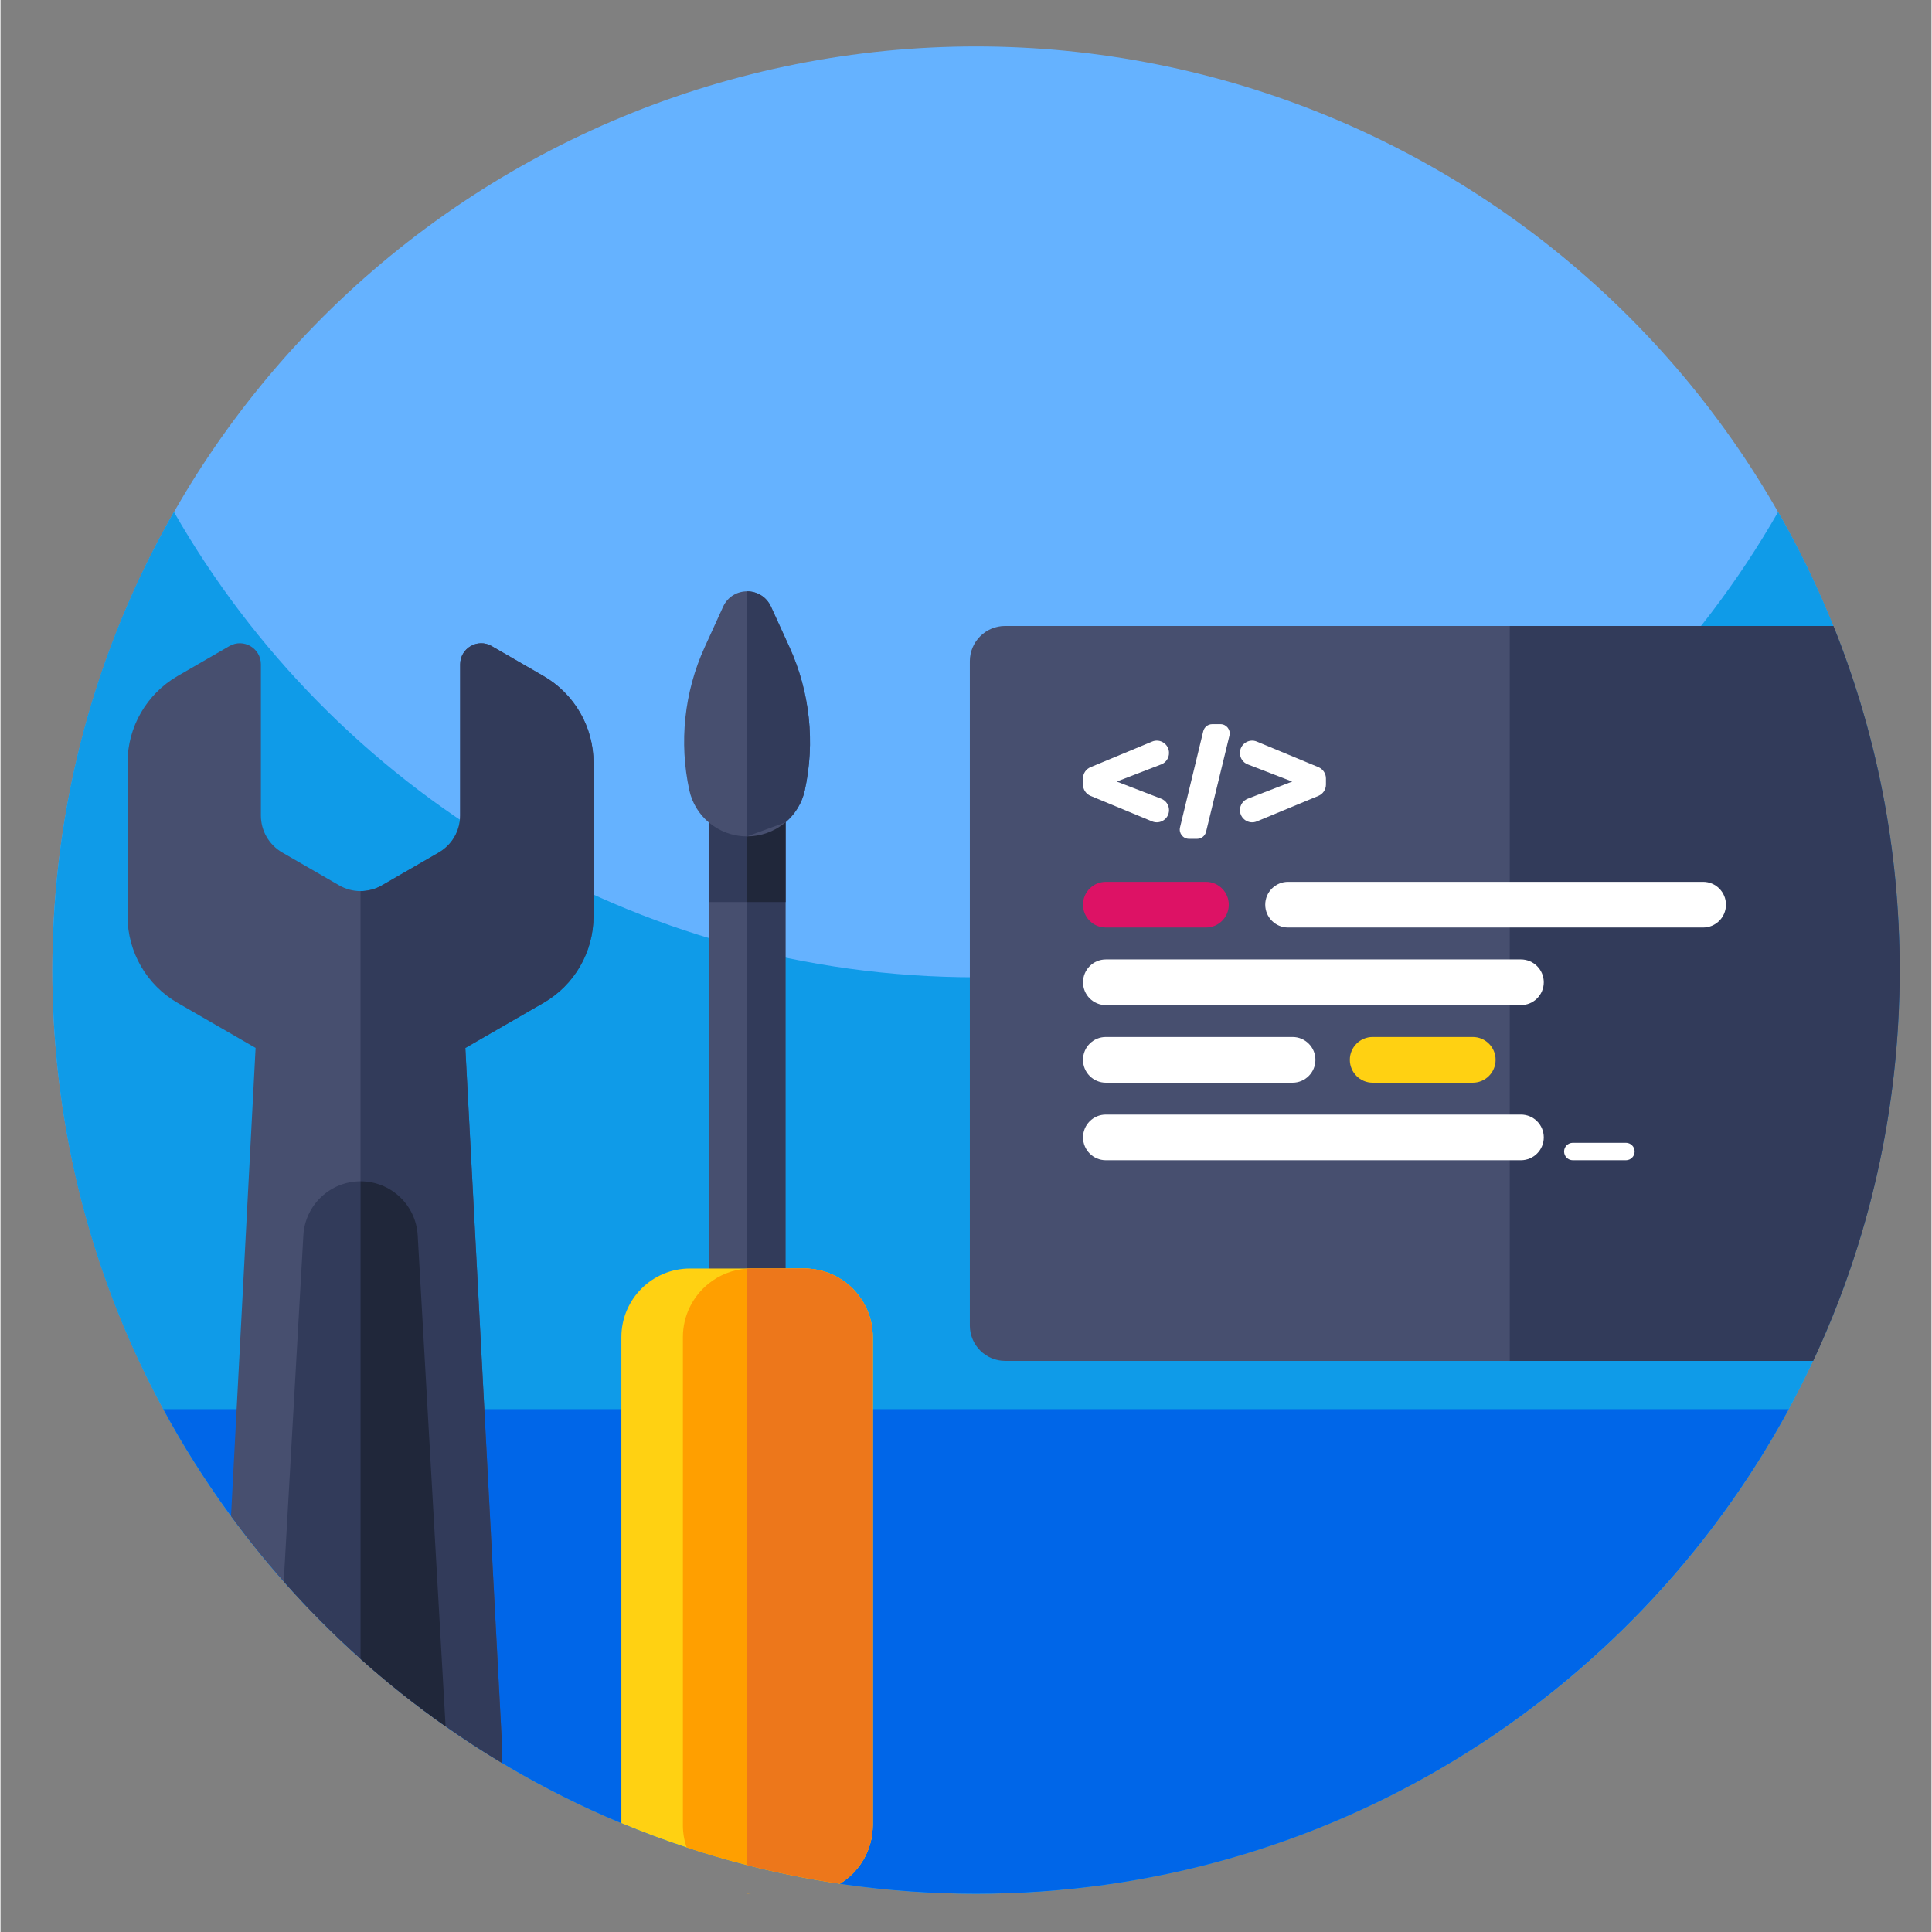 <svg xmlns="http://www.w3.org/2000/svg" xmlns:xlink="http://www.w3.org/1999/xlink" width="300" zoomAndPan="magnify" viewBox="0 0 224.88 225" height="300" preserveAspectRatio="xMidYMid meet"><rect x="0" y="0" width="224.88" height="225" fill="#808080" stroke="none"/><defs><clipPath id="c1b03c5345"><path d="M 6.039 5.41 L 221.176 5.41 L 221.176 220.543 L 6.039 220.543 Z M 6.039 5.41 "></path></clipPath><clipPath id="f8c4483c6b"><path d="M 6.039 59 L 221.176 59 L 221.176 220.543 L 6.039 220.543 Z M 6.039 59 "></path></clipPath><clipPath id="5399ed98d5"><path d="M 18 164 L 209 164 L 209 220.543 L 18 220.543 Z M 18 164 "></path></clipPath><clipPath id="a24ee38252"><path d="M 86 220 L 88 220 L 88 220.543 L 86 220.543 Z M 86 220 "></path></clipPath><clipPath id="899ccdc78e"><path d="M 86 220 L 88 220 L 88 220.543 L 86 220.543 Z M 86 220 "></path></clipPath><clipPath id="5f31a15580"><path d="M 112 72 L 221.176 72 L 221.176 159 L 112 159 Z M 112 72 "></path></clipPath><clipPath id="15541a04ff"><path d="M 175 72 L 221.176 72 L 221.176 159 L 175 159 Z M 175 72 "></path></clipPath></defs><g id="3d390c4c41"><g style="fill:#000000;fill-opacity:1;"><g transform="translate(124.689, 141.151)"><path style="stroke:none" d="M 1.844 1.422 L 0.047 1.422 L 3.766 -10.562 L 5.562 -10.562 Z M 1.844 1.422 "></path></g></g><g clip-rule="nonzero" clip-path="url(#c1b03c5345)"><path style=" stroke:none;fill-rule:nonzero;fill:#65b2ff;fill-opacity:1;" d="M 221.176 112.977 C 221.176 114.738 221.133 116.496 221.043 118.254 C 220.957 120.012 220.828 121.77 220.656 123.52 C 220.484 125.273 220.27 127.02 220.012 128.762 C 219.75 130.5 219.449 132.234 219.105 133.961 C 218.766 135.688 218.379 137.406 217.949 139.113 C 217.523 140.82 217.055 142.516 216.543 144.203 C 216.031 145.887 215.48 147.559 214.887 149.215 C 214.293 150.871 213.66 152.516 212.984 154.141 C 212.312 155.766 211.598 157.375 210.848 158.969 C 210.094 160.559 209.301 162.129 208.473 163.684 C 207.645 165.234 206.777 166.766 205.871 168.277 C 204.965 169.789 204.023 171.273 203.047 172.738 C 202.066 174.203 201.055 175.641 200.004 177.055 C 198.957 178.469 197.875 179.855 196.758 181.215 C 195.641 182.578 194.492 183.91 193.309 185.215 C 192.125 186.52 190.914 187.793 189.668 189.039 C 188.422 190.281 187.148 191.496 185.844 192.68 C 184.539 193.859 183.207 195.012 181.848 196.129 C 180.484 197.242 179.098 198.328 177.684 199.375 C 176.27 200.426 174.832 201.438 173.367 202.414 C 171.902 203.395 170.418 204.336 168.906 205.238 C 167.398 206.145 165.867 207.012 164.312 207.844 C 162.762 208.672 161.188 209.465 159.598 210.215 C 158.008 210.969 156.398 211.684 154.77 212.355 C 153.145 213.031 151.504 213.664 149.844 214.258 C 148.188 214.848 146.516 215.402 144.832 215.914 C 143.148 216.422 141.449 216.895 139.742 217.32 C 138.035 217.75 136.32 218.133 134.594 218.477 C 132.867 218.82 131.133 219.121 129.391 219.379 C 127.648 219.637 125.902 219.852 124.148 220.027 C 122.398 220.199 120.645 220.328 118.883 220.414 C 117.125 220.5 115.367 220.543 113.605 220.543 C 111.848 220.543 110.086 220.5 108.328 220.414 C 106.57 220.328 104.816 220.199 103.062 220.027 C 101.312 219.852 99.566 219.637 97.824 219.379 C 96.082 219.121 94.348 218.82 92.621 218.477 C 90.895 218.133 89.176 217.75 87.469 217.32 C 85.762 216.891 84.066 216.422 82.383 215.914 C 80.695 215.402 79.027 214.848 77.367 214.258 C 75.711 213.664 74.07 213.031 72.441 212.355 C 70.816 211.684 69.207 210.969 67.617 210.215 C 66.023 209.465 64.453 208.672 62.898 207.844 C 61.348 207.012 59.816 206.145 58.305 205.238 C 56.797 204.336 55.309 203.395 53.844 202.414 C 52.383 201.438 50.941 200.426 49.527 199.375 C 48.113 198.328 46.727 197.242 45.367 196.129 C 44.004 195.012 42.672 193.859 41.367 192.68 C 40.062 191.496 38.789 190.281 37.543 189.039 C 36.301 187.793 35.086 186.52 33.902 185.215 C 32.723 183.91 31.574 182.578 30.457 181.215 C 29.34 179.855 28.258 178.469 27.207 177.055 C 26.16 175.641 25.145 174.203 24.168 172.738 C 23.188 171.273 22.246 169.789 21.344 168.277 C 20.438 166.766 19.57 165.234 18.742 163.684 C 17.91 162.129 17.121 160.559 16.367 158.969 C 15.613 157.375 14.902 155.766 14.227 154.141 C 13.555 152.516 12.922 150.871 12.328 149.215 C 11.734 147.559 11.184 145.887 10.672 144.203 C 10.16 142.516 9.691 140.82 9.262 139.113 C 8.836 137.406 8.449 135.688 8.105 133.961 C 7.762 132.234 7.461 130.5 7.203 128.762 C 6.945 127.02 6.73 125.273 6.559 123.52 C 6.383 121.77 6.254 120.012 6.168 118.254 C 6.082 116.496 6.039 114.738 6.039 112.977 C 6.039 111.215 6.082 109.457 6.168 107.699 C 6.254 105.941 6.383 104.184 6.559 102.434 C 6.73 100.68 6.945 98.934 7.203 97.191 C 7.461 95.453 7.762 93.719 8.105 91.992 C 8.449 90.266 8.836 88.547 9.262 86.84 C 9.691 85.133 10.16 83.438 10.672 81.75 C 11.184 80.066 11.734 78.395 12.328 76.738 C 12.922 75.082 13.555 73.438 14.227 71.812 C 14.902 70.188 15.613 68.578 16.367 66.984 C 17.121 65.395 17.91 63.82 18.742 62.27 C 19.57 60.719 20.438 59.188 21.344 57.676 C 22.246 56.164 23.188 54.68 24.168 53.215 C 25.145 51.75 26.16 50.312 27.207 48.898 C 28.258 47.484 29.34 46.098 30.457 44.734 C 31.574 43.375 32.723 42.043 33.902 40.738 C 35.086 39.434 36.301 38.16 37.543 36.914 C 38.789 35.668 40.062 34.457 41.367 33.273 C 42.672 32.094 44.004 30.941 45.367 29.824 C 46.727 28.707 48.113 27.625 49.527 26.578 C 50.941 25.527 52.383 24.516 53.844 23.539 C 55.309 22.559 56.797 21.617 58.305 20.711 C 59.816 19.809 61.348 18.941 62.898 18.109 C 64.453 17.281 66.023 16.488 67.617 15.738 C 69.207 14.984 70.816 14.27 72.441 13.598 C 74.07 12.922 75.711 12.289 77.367 11.695 C 79.027 11.105 80.695 10.551 82.383 10.039 C 84.066 9.531 85.762 9.059 87.469 8.633 C 89.176 8.203 90.895 7.82 92.621 7.477 C 94.348 7.133 96.082 6.832 97.824 6.574 C 99.566 6.316 101.312 6.098 103.062 5.926 C 104.816 5.754 106.57 5.625 108.328 5.539 C 110.086 5.453 111.848 5.41 113.605 5.41 C 115.367 5.41 117.125 5.453 118.883 5.539 C 120.645 5.625 122.398 5.754 124.148 5.926 C 125.902 6.098 127.648 6.316 129.391 6.574 C 131.133 6.832 132.867 7.133 134.594 7.477 C 136.32 7.82 138.035 8.203 139.742 8.633 C 141.449 9.059 143.148 9.531 144.832 10.039 C 146.516 10.551 148.188 11.105 149.844 11.695 C 151.504 12.289 153.145 12.922 154.77 13.598 C 156.398 14.27 158.008 14.984 159.598 15.738 C 161.188 16.488 162.762 17.281 164.312 18.109 C 165.867 18.941 167.398 19.809 168.906 20.711 C 170.418 21.617 171.902 22.559 173.367 23.539 C 174.832 24.516 176.27 25.527 177.684 26.578 C 179.098 27.625 180.484 28.707 181.848 29.824 C 183.207 30.941 184.539 32.094 185.844 33.273 C 187.148 34.457 188.422 35.668 189.668 36.914 C 190.914 38.16 192.125 39.434 193.309 40.738 C 194.492 42.043 195.641 43.375 196.758 44.734 C 197.875 46.098 198.957 47.484 200.004 48.898 C 201.055 50.312 202.066 51.75 203.047 53.215 C 204.023 54.68 204.965 56.164 205.871 57.676 C 206.777 59.188 207.645 60.719 208.473 62.27 C 209.301 63.82 210.094 65.395 210.848 66.984 C 211.598 68.578 212.312 70.188 212.984 71.812 C 213.66 73.438 214.293 75.082 214.887 76.738 C 215.48 78.395 216.031 80.066 216.543 81.75 C 217.055 83.438 217.523 85.133 217.949 86.84 C 218.379 88.547 218.766 90.266 219.105 91.992 C 219.449 93.719 219.75 95.453 220.012 97.191 C 220.27 98.934 220.484 100.68 220.656 102.434 C 220.828 104.184 220.957 105.941 221.043 107.699 C 221.133 109.457 221.176 111.215 221.176 112.977 Z M 221.176 112.977 "></path></g><g clip-rule="nonzero" clip-path="url(#f8c4483c6b)"><path style=" stroke:none;fill-rule:nonzero;fill:#0f9be8;fill-opacity:1;" d="M 221.176 112.977 C 221.176 172.383 173.012 220.543 113.605 220.543 C 54.199 220.543 6.039 172.383 6.039 112.977 C 6.039 93.555 11.188 75.34 20.191 59.613 C 38.73 91.996 73.621 113.816 113.605 113.816 C 153.59 113.816 188.488 91.996 207.023 59.613 C 216.027 75.34 221.176 93.555 221.176 112.977 Z M 221.176 112.977 "></path></g><g clip-rule="nonzero" clip-path="url(#5399ed98d5)"><path style=" stroke:none;fill-rule:nonzero;fill:#0066e8;fill-opacity:1;" d="M 208.258 164.113 L 208.258 164.117 C 190.066 197.719 154.5 220.543 113.605 220.543 C 72.715 220.543 37.145 197.719 18.957 164.117 L 18.957 164.113 Z M 208.258 164.113 "></path></g><path style=" stroke:none;fill-rule:nonzero;fill:#474f6f;fill-opacity:1;" d="M 69.062 88.82 L 69.062 106.703 C 69.062 110.863 66.844 114.711 63.238 116.793 L 54.133 122.047 L 58.402 203.172 C 58.414 203.473 58.422 203.766 58.422 204.059 C 58.422 204.477 58.406 204.891 58.379 205.301 C 56.141 203.961 53.957 202.539 51.832 201.043 C 48.375 198.617 45.07 195.992 41.93 193.188 C 41.926 193.18 41.926 193.18 41.926 193.18 C 38.77 190.363 35.789 187.359 32.984 184.184 C 30.824 181.742 28.773 179.203 26.844 176.566 L 29.707 122.039 L 20.621 116.793 C 17.016 114.711 14.793 110.863 14.793 106.703 L 14.793 88.82 C 14.793 84.66 17.016 80.816 20.621 78.73 L 26.656 75.242 C 28.289 74.301 30.324 75.484 30.324 77.367 L 30.324 94.977 C 30.324 96.754 31.273 98.395 32.816 99.285 L 39.441 103.109 C 40.207 103.555 41.07 103.777 41.926 103.777 C 42.789 103.777 43.648 103.555 44.418 103.109 L 51.039 99.285 C 52.582 98.395 53.531 96.754 53.531 94.977 L 53.531 77.367 C 53.531 75.484 55.57 74.301 57.199 75.242 L 63.238 78.73 C 66.844 80.816 69.062 84.66 69.062 88.82 Z M 69.062 88.82 "></path><path style=" stroke:none;fill-rule:nonzero;fill:#323b5a;fill-opacity:1;" d="M 69.062 88.82 L 69.062 106.703 C 69.062 110.863 66.844 114.711 63.238 116.793 L 54.133 122.047 L 58.402 203.172 C 58.414 203.473 58.422 203.766 58.422 204.059 C 58.422 204.477 58.406 204.891 58.379 205.301 C 56.141 203.961 53.957 202.539 51.832 201.043 C 48.375 198.617 45.07 195.992 41.93 193.188 C 41.926 193.18 41.926 193.18 41.926 193.18 L 41.926 103.777 C 42.789 103.777 43.648 103.555 44.418 103.109 L 51.039 99.285 C 52.582 98.395 53.531 96.754 53.531 94.977 L 53.531 77.367 C 53.531 75.484 55.57 74.301 57.199 75.242 L 63.238 78.73 C 66.844 80.816 69.062 84.66 69.062 88.82 Z M 69.062 88.82 "></path><path style=" stroke:none;fill-rule:nonzero;fill:#323b5a;fill-opacity:1;" d="M 51.832 201.043 C 48.375 198.617 45.07 195.992 41.93 193.188 C 41.926 193.18 41.926 193.18 41.926 193.18 C 38.77 190.363 35.789 187.359 32.984 184.184 L 35.27 143.867 C 35.469 140.34 38.391 137.578 41.926 137.574 L 41.93 137.574 C 43.695 137.574 45.312 138.266 46.508 139.398 C 47.707 140.527 48.484 142.105 48.586 143.867 Z M 51.832 201.043 "></path><path style=" stroke:none;fill-rule:nonzero;fill:#20273a;fill-opacity:1;" d="M 51.832 201.043 C 48.375 198.617 45.07 195.992 41.93 193.188 L 41.93 137.574 C 43.695 137.574 45.312 138.266 46.508 139.398 C 47.707 140.527 48.484 142.105 48.586 143.867 Z M 51.832 201.043 "></path><path style=" stroke:none;fill-rule:nonzero;fill:#474f6f;fill-opacity:1;" d="M 82.473 88.055 L 91.414 88.055 L 91.414 183.52 L 82.473 183.52 Z M 82.473 88.055 "></path><path style=" stroke:none;fill-rule:nonzero;fill:#323b5a;fill-opacity:1;" d="M 86.941 88.055 L 91.418 88.055 L 91.418 183.52 L 86.941 183.52 Z M 86.941 88.055 "></path><path style=" stroke:none;fill-rule:nonzero;fill:#323b5a;fill-opacity:1;" d="M 82.473 88.055 L 91.414 88.055 L 91.414 105.051 L 82.473 105.051 Z M 82.473 88.055 "></path><path style=" stroke:none;fill-rule:nonzero;fill:#20273a;fill-opacity:1;" d="M 86.941 88.055 L 91.418 88.055 L 91.418 105.051 L 86.941 105.051 Z M 86.941 88.055 "></path><g clip-rule="nonzero" clip-path="url(#a24ee38252)"><path style=" stroke:none;fill-rule:nonzero;fill:#ffd112;fill-opacity:1;" d="M 86.941 220.527 C 87.113 220.539 87.289 220.543 87.469 220.543 L 86.941 220.543 Z M 86.941 220.527 "></path></g><path style=" stroke:none;fill-rule:nonzero;fill:#ffd112;fill-opacity:1;" d="M 101.582 155.723 L 101.582 212.551 C 101.582 215.441 100.043 217.977 97.746 219.379 C 94.082 218.844 90.477 218.117 86.941 217.211 C 84.562 216.605 82.219 215.922 79.906 215.156 C 77.328 214.309 74.793 213.363 72.305 212.324 L 72.305 155.723 C 72.305 151.309 75.887 147.73 80.301 147.73 L 93.59 147.73 C 98 147.73 101.582 151.309 101.582 155.723 Z M 101.582 155.723 "></path><path style=" stroke:none;fill-rule:nonzero;fill:#ff9f00;fill-opacity:1;" d="M 101.582 155.723 L 101.582 212.551 C 101.582 215.441 100.043 217.977 97.746 219.379 C 94.082 218.844 90.477 218.117 86.941 217.211 C 84.562 216.605 82.219 215.922 79.906 215.156 C 79.621 214.344 79.469 213.465 79.469 212.551 L 79.469 155.723 C 79.469 153.195 80.645 150.945 82.473 149.48 C 83.715 148.488 85.258 147.855 86.941 147.746 C 87.113 147.734 87.289 147.73 87.469 147.73 L 93.59 147.73 C 98 147.73 101.582 151.309 101.582 155.723 Z M 101.582 155.723 "></path><path style=" stroke:none;fill-rule:nonzero;fill:#474f6f;fill-opacity:1;" d="M 93.668 92.031 C 93.34 93.535 92.527 94.828 91.414 95.77 C 91.363 95.812 91.312 95.855 91.258 95.898 C 90.062 96.852 88.555 97.406 86.945 97.406 L 86.941 97.406 C 85.258 97.406 83.688 96.801 82.473 95.77 C 81.359 94.828 80.547 93.535 80.219 92.031 C 79.012 86.477 79.609 80.625 82.008 75.363 L 84.152 70.66 C 84.695 69.465 85.82 68.867 86.941 68.867 C 88.066 68.867 89.188 69.465 89.734 70.66 L 91.879 75.363 C 94.277 80.625 94.875 86.477 93.668 92.031 Z M 93.668 92.031 "></path><path style=" stroke:none;fill-rule:nonzero;fill:#323b5a;fill-opacity:1;" d="M 86.941 97.406 L 86.941 68.863 C 88.066 68.863 89.188 69.465 89.734 70.66 L 91.879 75.363 C 94.277 80.625 94.875 86.477 93.668 92.031 C 93.34 93.535 92.527 94.828 91.414 95.77 Z M 86.941 97.406 "></path><g clip-rule="nonzero" clip-path="url(#899ccdc78e)"><path style=" stroke:none;fill-rule:nonzero;fill:#ed771b;fill-opacity:1;" d="M 86.941 220.527 C 87.113 220.539 87.289 220.543 87.469 220.543 L 86.941 220.543 Z M 86.941 220.527 "></path></g><path style=" stroke:none;fill-rule:nonzero;fill:#ed771b;fill-opacity:1;" d="M 101.582 155.723 L 101.582 212.551 C 101.582 215.441 100.043 217.977 97.746 219.379 C 94.082 218.844 90.477 218.117 86.941 217.211 L 86.941 147.73 L 93.59 147.73 C 98 147.73 101.582 151.309 101.582 155.723 Z M 101.582 155.723 "></path><g clip-rule="nonzero" clip-path="url(#5f31a15580)"><path style=" stroke:none;fill-rule:nonzero;fill:#474f6f;fill-opacity:1;" d="M 221.176 112.977 C 221.176 129.242 217.566 144.664 211.098 158.488 L 116.996 158.488 C 114.727 158.488 112.887 156.641 112.887 154.367 L 112.887 77.012 C 112.887 74.738 114.727 72.898 116.996 72.898 L 213.457 72.898 C 218.434 85.285 221.176 98.812 221.176 112.977 Z M 221.176 112.977 "></path></g><g clip-rule="nonzero" clip-path="url(#15541a04ff)"><path style=" stroke:none;fill-rule:nonzero;fill:#323b5a;fill-opacity:1;" d="M 221.176 112.977 C 221.176 129.242 217.566 144.664 211.098 158.488 L 175.766 158.488 L 175.766 72.898 L 213.457 72.898 C 218.434 85.285 221.176 98.812 221.176 112.977 Z M 221.176 112.977 "></path></g><path style=" stroke:none;fill-rule:nonzero;fill:#ffffff;fill-opacity:1;" d="M 134.113 95.66 L 126.945 92.688 C 126.414 92.465 126.066 91.945 126.066 91.371 L 126.066 90.656 C 126.066 90.082 126.414 89.562 126.945 89.344 L 134.113 86.363 C 135.051 85.973 136.082 86.664 136.082 87.68 L 136.082 87.695 C 136.082 88.285 135.723 88.812 135.172 89.023 L 129.996 91.02 L 135.172 93.016 C 135.723 93.227 136.082 93.754 136.082 94.344 C 136.086 95.359 135.051 96.047 134.113 95.66 Z M 134.113 95.66 "></path><path style=" stroke:none;fill-rule:nonzero;fill:#ffffff;fill-opacity:1;" d="M 141.117 84.336 L 142.074 84.336 C 142.773 84.336 143.285 84.988 143.121 85.668 L 140.398 96.871 C 140.281 97.352 139.852 97.691 139.355 97.691 L 138.41 97.691 C 137.715 97.691 137.203 97.039 137.363 96.363 L 140.07 85.16 C 140.188 84.68 140.621 84.336 141.117 84.336 Z M 141.117 84.336 "></path><path style=" stroke:none;fill-rule:nonzero;fill:#ffffff;fill-opacity:1;" d="M 145.254 93.016 L 150.43 91.02 L 145.254 89.023 C 144.703 88.812 144.344 88.285 144.344 87.695 L 144.344 87.68 C 144.344 86.664 145.375 85.973 146.312 86.363 L 153.48 89.34 C 154.012 89.562 154.359 90.082 154.359 90.656 L 154.359 91.371 C 154.359 91.945 154.012 92.465 153.48 92.688 L 146.312 95.66 C 145.375 96.047 144.344 95.359 144.344 94.344 C 144.344 93.754 144.707 93.227 145.254 93.016 Z M 145.254 93.016 "></path><path style=" stroke:none;fill-rule:nonzero;fill:#dd1265;fill-opacity:1;" d="M 140.383 108.02 L 128.73 108.02 C 127.258 108.02 126.066 106.828 126.066 105.359 C 126.066 103.891 127.258 102.699 128.73 102.699 L 140.383 102.699 C 141.852 102.699 143.043 103.891 143.043 105.359 C 143.043 106.828 141.852 108.02 140.383 108.02 Z M 140.383 108.02 "></path><path style=" stroke:none;fill-rule:nonzero;fill:#ffd112;fill-opacity:1;" d="M 171.453 126.09 L 159.801 126.09 C 158.332 126.09 157.141 124.898 157.141 123.426 C 157.141 121.957 158.332 120.766 159.801 120.766 L 171.453 120.766 C 172.926 120.766 174.117 121.957 174.117 123.426 C 174.117 124.898 172.926 126.09 171.453 126.09 Z M 171.453 126.09 "></path><path style=" stroke:none;fill-rule:nonzero;fill:#ffffff;fill-opacity:1;" d="M 198.281 108.02 L 149.949 108.02 C 148.48 108.02 147.289 106.828 147.289 105.359 C 147.289 103.891 148.48 102.699 149.949 102.699 L 198.285 102.699 C 199.754 102.699 200.945 103.891 200.945 105.359 C 200.945 106.828 199.754 108.02 198.281 108.02 Z M 198.281 108.02 "></path><path style=" stroke:none;fill-rule:nonzero;fill:#ffffff;fill-opacity:1;" d="M 177.062 117.055 L 128.73 117.055 C 127.258 117.055 126.07 115.863 126.07 114.395 C 126.07 112.926 127.262 111.734 128.73 111.734 L 177.062 111.734 C 178.535 111.734 179.727 112.926 179.727 114.395 C 179.727 115.863 178.535 117.055 177.062 117.055 Z M 177.062 117.055 "></path><path style=" stroke:none;fill-rule:nonzero;fill:#ffffff;fill-opacity:1;" d="M 150.473 126.09 L 128.73 126.09 C 127.258 126.09 126.066 124.898 126.066 123.426 C 126.066 121.957 127.258 120.766 128.73 120.766 L 150.473 120.766 C 151.941 120.766 153.133 121.957 153.133 123.426 C 153.133 124.898 151.941 126.09 150.473 126.09 Z M 150.473 126.09 "></path><path style=" stroke:none;fill-rule:nonzero;fill:#ffffff;fill-opacity:1;" d="M 177.062 135.121 L 128.73 135.121 C 127.258 135.121 126.07 133.93 126.07 132.461 C 126.07 130.992 127.262 129.801 128.73 129.801 L 177.062 129.801 C 178.535 129.801 179.727 130.992 179.727 132.461 C 179.727 133.93 178.535 135.121 177.062 135.121 Z M 177.062 135.121 "></path><path style=" stroke:none;fill-rule:nonzero;fill:#ffffff;fill-opacity:1;" d="M 189.293 135.121 L 183.109 135.121 C 182.547 135.121 182.094 134.668 182.094 134.105 C 182.094 133.547 182.547 133.09 183.109 133.09 L 189.293 133.09 C 189.855 133.09 190.309 133.547 190.309 134.105 C 190.309 134.668 189.855 135.121 189.293 135.121 Z M 189.293 135.121 "></path></g></svg>